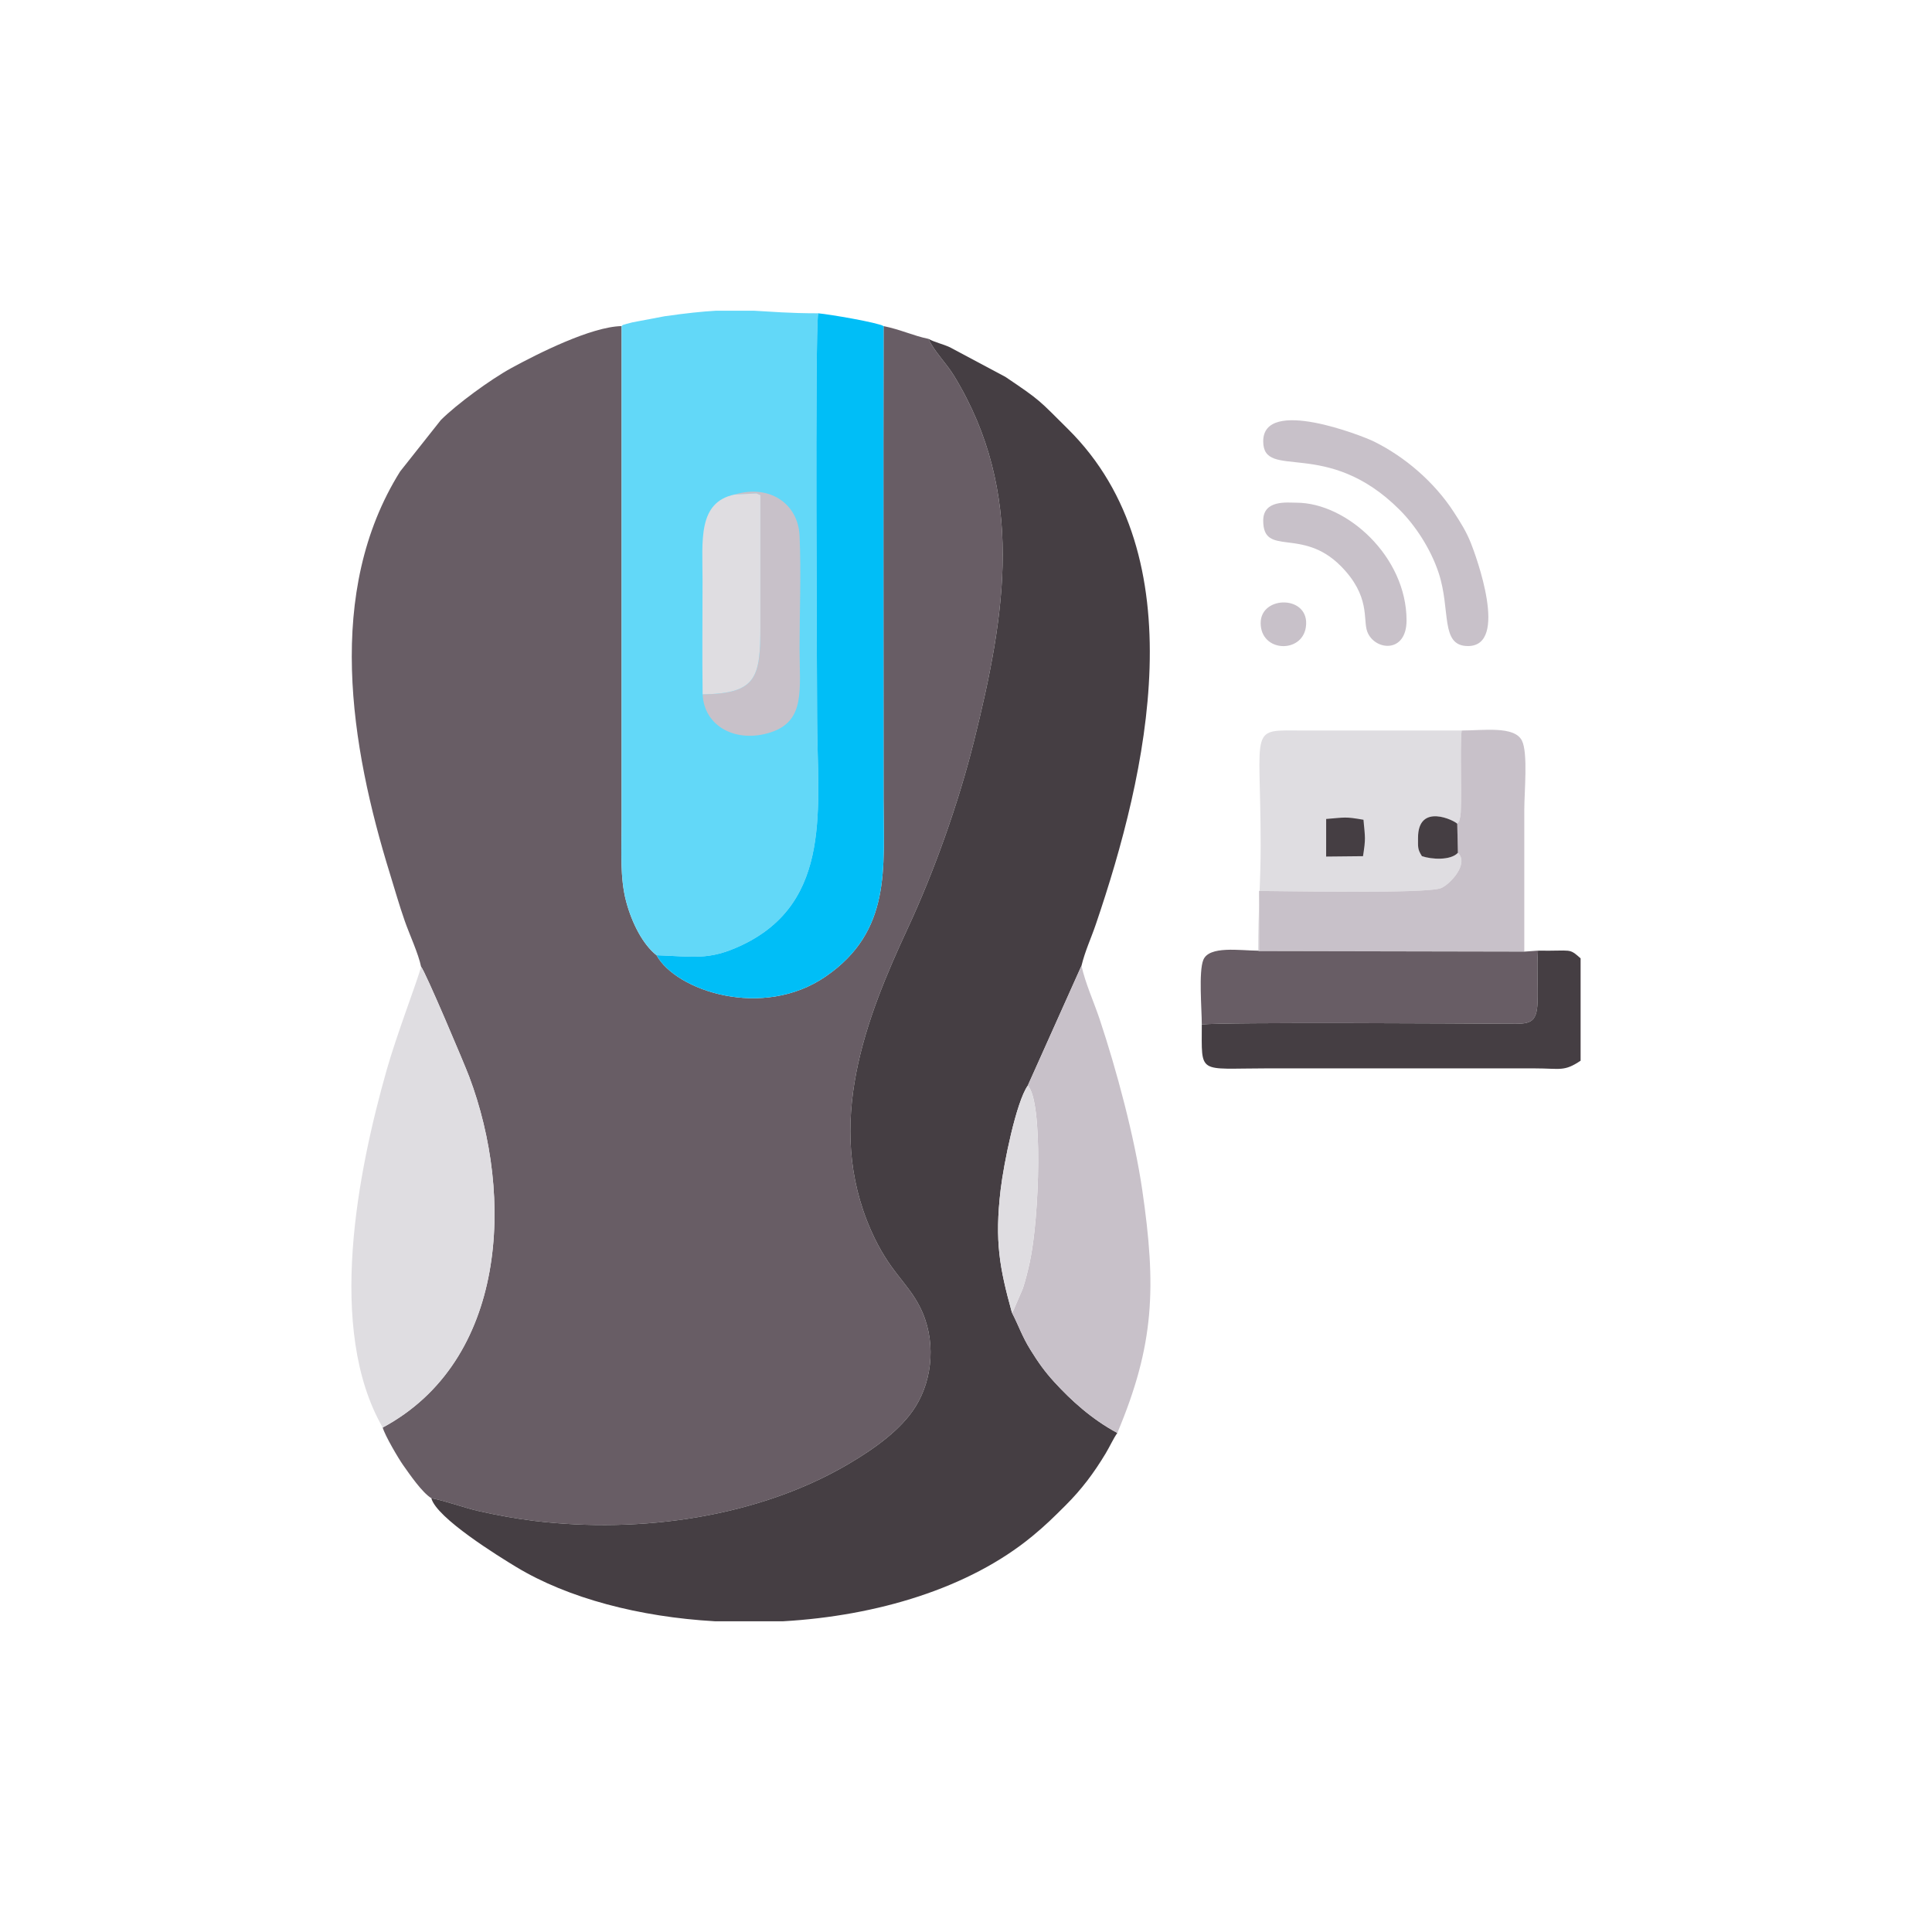 <?xml version="1.0" encoding="UTF-8"?>
<!DOCTYPE svg PUBLIC "-//W3C//DTD SVG 1.1//EN" "http://www.w3.org/Graphics/SVG/1.1/DTD/svg11.dtd">
<!-- Creator: CorelDRAW 2021 (64-Bit) -->
<svg xmlns="http://www.w3.org/2000/svg" xml:space="preserve" width="39.19mm" height="39.19mm" version="1.1" style="shape-rendering:geometricPrecision; text-rendering:geometricPrecision; image-rendering:optimizeQuality; fill-rule:evenodd; clip-rule:evenodd"
viewBox="0 0 50052.7 50052.7"
 xmlns:xlink="http://www.w3.org/1999/xlink"
 xmlns:xodm="http://www.corel.com/coreldraw/odm/2003">
 <defs>
  <style type="text/css">
   <![CDATA[
    .fil0 {fill:none}
    .fil4 {fill:#00BEF7}
    .fil2 {fill:#453E43}
    .fil3 {fill:#62D8F8}
    .fil1 {fill:#685D65}
    .fil6 {fill:#C8C1C9}
    .fil5 {fill:#DFDDE1}
   ]]>
  </style>
 </defs>
 <g id="Layer_x0020_1">
  <rect class="fil0" x="-0.06" y="-0.06" width="50052.7" height="50052.7"/>
  <g id="_2213975385424">
   <path class="fil1" d="M10909.56 25046.34c111.24,127.21 1121.89,2517.99 1245.78,2846.62 1168.63,3099.37 979.35,7360.74 -2240.46,9090.57 56.71,206.78 409.21,804.12 529.78,974.37 177.02,249.69 489.42,707.44 730.17,856.1 393.5,73.57 828.9,245.35 1256.25,340.37 451.11,100.26 934.65,189.92 1408.11,247.39 2782.76,337.56 5810.73,-107.67 8124.89,-1463.54 698.75,-409.34 1383.08,-902.21 1754.36,-1495.72 454.3,-726.21 537.44,-1748.99 113.16,-2584.92 -331.05,-652.39 -795.57,-912.94 -1267.87,-1984.76 -1212.06,-2750.19 -125.8,-5500.63 957.13,-7831.9 672.06,-1446.55 1308.62,-3219.94 1714.51,-4848.88 823.54,-3305.9 1324.84,-6418.04 -509.98,-9441.55 -216.74,-357.1 -532.59,-653.29 -668.87,-970.8 -405.64,-84.04 -721.62,-241.77 -1165.31,-331.56 -8.43,4088.94 -0.38,8178.78 -0.38,12267.86 0,1777.86 209.33,3405.9 -1497.51,4580.92 -1638.52,1127.76 -3882.93,366.81 -4383.85,-549.19 -349.57,-274.34 -634.51,-822.26 -785.73,-1386.14 -165.4,-617.01 -119.8,-1317.3 -119.8,-1982.46l0 -12930.98c-790.07,15.58 -2171.62,713.83 -2850.7,1083.7 -548.43,298.74 -1427.39,945.64 -1832.39,1350.64l-1054.84 1332.5c-1948.11,3116.36 -1291.5,7103 -260.42,10432.27 128.87,415.86 234.11,792.76 380.48,1211.04 126.19,361.06 353.53,844.1 423.52,1188.05z"/>
   <path class="fil2" d="M11174.83 38814c131.3,511.52 1743.5,1506.58 2200.99,1783.09 1342.33,811.15 3189.67,1293.29 5141.87,1405.17l1775.43 0c2414.54,-139.09 4806.6,-848.31 6450.23,-2203.16 349.7,-288.39 542.94,-480.99 860.45,-797.35 420.07,-418.92 733.62,-837.59 1040.28,-1347.06 110.86,-184.3 199.63,-386.35 302.44,-530.68 -669.12,-361.32 -1196.48,-843.72 -1630.47,-1317.81 -250.2,-273.32 -418.41,-511.26 -620.46,-837.33 -220.57,-356.21 -290.95,-596.07 -479.84,-964.79 -317.64,-1149.6 -449.96,-1841.59 -291.84,-3182.9 79.44,-673.21 402.19,-2268.17 702.07,-2694.76l1392.27 -3107.16c96.17,-392.23 243.43,-695.82 373.58,-1078.21 1332.5,-3914.1 2615.83,-9516.52 -721.62,-12823.95 -764.53,-757.63 -694.92,-728.26 -1627.91,-1356.13l-1427.39 -761.08c-200.78,-93.62 -395.55,-128.49 -558.39,-220.19 136.28,317.51 452.13,613.69 668.87,970.8 1834.82,3023.51 1333.52,6135.65 509.98,9441.55 -405.89,1628.94 -1042.45,3402.32 -1714.51,4848.88 -1082.93,2331.27 -2169.19,5081.71 -957.13,7831.9 472.31,1071.82 936.82,1332.37 1267.87,1984.76 424.28,835.93 341.14,1858.7 -113.16,2584.92 -371.28,593.51 -1055.6,1086.38 -1754.36,1495.72 -2314.15,1355.87 -5342.13,1801.1 -8124.89,1463.54 -473.46,-57.47 -957,-147.13 -1408.11,-247.39 -427.35,-95.02 -862.75,-266.81 -1256.25,-340.37z"/>
   <path class="fil3" d="M16103.92 8448.14l0 12930.98c0,665.16 -45.6,1365.45 119.8,1982.46 151.22,563.88 436.16,1111.8 785.73,1386.14 935.8,29.38 1343.23,145.34 2189.63,-251.35 2404.58,-1126.74 1970.08,-3631.96 1970.08,-5902.44 0,-857.25 -59.52,-9877.97 26.95,-10477.35 -763.38,0 -1214.61,-42.91 -1656.14,-66.29l-997.49 0c-345.86,20.05 -764.53,63.09 -1322.92,142.92l-837.84 158.5c-5.75,1.28 -143.56,36.53 -153.14,39.85 -149.43,50.58 -55.81,1.28 -124.65,56.58z"/>
   <path class="fil4" d="M17009.45 24747.73c500.92,916.01 2745.33,1676.96 4383.85,549.19 1706.85,-1175.02 1497.51,-2803.06 1497.51,-4580.92 0,-4089.07 -8.05,-8178.91 0.38,-12267.86 -161.82,-94.77 -1405.55,-306.14 -1695.1,-331.56 -86.47,599.39 -26.95,9620.1 -26.95,10477.35 0,2270.47 434.5,4775.69 -1970.08,5902.44 -846.4,396.7 -1253.82,280.73 -2189.63,251.35z"/>
   <path class="fil5" d="M9914.88 36983.53c3219.81,-1729.84 3409.09,-5991.2 2240.46,-9090.57 -123.89,-328.62 -1134.53,-2719.41 -1245.78,-2846.62 -110.48,405.64 -627.49,1742.61 -890.84,2669.98 -746.39,2628.34 -1568.91,6719.84 -103.84,9267.21z"/>
   <path class="fil6" d="M26625.97 28126.42c399.38,382.26 305.76,3428.38 50.58,4580.41 -52.88,238.07 -102.81,442.93 -178.94,678.06l-248.16 574.87c-7.28,10.86 -21.33,30.4 -33.72,44.32 188.9,368.73 259.27,608.58 479.84,964.79 202.05,326.07 370.26,564.01 620.46,837.33 433.99,474.1 961.35,956.49 1630.47,1317.81 962.24,-2287.59 1015.75,-3771.31 643.96,-6309.35 -200.26,-1366.73 -664.01,-3096.95 -1099.67,-4404.28 -154.92,-464.9 -368.47,-921.24 -472.56,-1391.12l-1392.27 3107.16z"/>
   <path class="fil5" d="M32593.8 24629.71l26.57 10.6 0 -1558.31c557.88,0 4356.39,81.23 4717.84,-75.61 231.94,-100.52 727.49,-628.51 432.2,-912.68 -187.62,202.95 -684.19,172.68 -932.61,86.59 -116.22,-182.51 -99.75,-232.19 -100.52,-470.52 -3.19,-931.97 963.77,-442.42 1015.88,-367.96 66.29,-92.47 33.97,-15.58 74.08,-167.06 60.41,-228.87 -11.62,-1807.23 39.98,-2249.27l-4079.88 0c-1457.92,-3.58 -1127.38,-172.29 -1127.25,2984.17 0,957.64 -66.29,1725.62 -66.29,2720.05z"/>
   <path class="fil6" d="M37753.16 21341.83l17.24 751.89c295.29,284.18 -200.26,812.17 -432.2,912.68 -361.45,156.84 -4159.96,75.61 -4717.84,75.61l0 1558.31 6869.91 13.79c0,-1224.32 0,-2448.64 0,-3672.83 0,-467.96 99.11,-1476.18 -61.82,-1794.97 -195.03,-386.22 -1001.32,-260.8 -1561.25,-260.8 -51.6,442.04 20.44,2020.4 -39.98,2249.27 -40.1,151.48 -7.79,74.59 -74.08,167.06z"/>
   <path class="fil1" d="M31134.86 26541.55c592.75,-65.01 6854.84,-25.03 7961.02,-18.39 515.48,3.07 719.44,12.39 738.35,-563.5 14.56,-441.65 -22.35,-885.86 10.6,-1331.22l-354.55 25.67 -6869.91 -13.79 -26.57 -10.6c-477.8,-3.45 -1266.98,-132.7 -1418.84,237.69 -124.91,304.48 -40.1,1277.71 -40.1,1674.15z"/>
   <path class="fil2" d="M31134.86 26541.55c0,1314.75 -113.93,1137.22 1657.8,1137.22l6962.89 0c675.13,0.51 763.12,89.4 1193.54,-198.86l0 -2652.48c-316.49,-274.34 -208.31,-184.68 -1104.26,-198.99 -32.95,445.36 3.96,889.57 -10.6,1331.22 -18.9,575.89 -222.87,566.56 -738.35,563.5 -1106.18,-6.64 -7368.27,-46.62 -7961.02,18.39z"/>
   <path class="fil6" d="M32726.37 11432.19c0,1033.38 1645.03,-112.27 3531.7,1773.26 411.51,411.26 807.83,1014.35 1013.97,1638.64 319.17,967.09 32.44,1893.19 759.29,1893.19 1072.33,0 198.35,-2358.47 77.01,-2663.21 -124.14,-311.76 -268.59,-536.93 -447.4,-812.55 -496.45,-765.42 -1261.36,-1430.08 -2081.7,-1830.73 -276.39,-135.13 -2852.87,-1153.05 -2852.87,1.4z"/>
   <path class="fil6" d="M18203.24 17988.29c37.04,836.69 874.88,1276.56 1768.15,983.06 897.49,-294.65 743.84,-1104.52 743.84,-2167.79 0,-945.64 41.51,-1986.42 -0.13,-2920.05 -37.93,-847.42 -789.69,-1342.33 -1685.26,-1071.31l567.08 -28.99 103.07 43.42c0,1126.74 -0.77,2253.49 0,3380.1 1.02,1350.89 -95.92,1762.02 -1496.75,1781.56z"/>
   <path class="fil5" d="M18203.24 17988.29c1400.83,-19.54 1497.77,-430.67 1496.75,-1781.56 -0.77,-1126.62 0,-2253.36 0,-3380.1l-103.07 -43.42 -567.08 28.99c-959.81,200.52 -828.9,1202.61 -828.9,2200.87 0,989.96 -10.98,1986.17 2.3,2975.23z"/>
   <path class="fil6" d="M32726.37 13487.96c0,950.62 1002.22,161.82 2008.01,1174.89 779.47,784.97 570.01,1386.78 687.26,1700.08 184.17,492.49 1018.18,580.49 1018.18,-288.77 0,-1660.23 -1553.97,-3050.46 -2851.34,-3050.46 -228.87,0 -862.11,-84.81 -862.11,464.26z"/>
   <path class="fil5" d="M26215.74 34004.08c12.39,-13.92 26.44,-33.46 33.72,-44.32l248.16 -574.87c76.12,-235.13 126.06,-439.99 178.94,-678.06 255.18,-1152.03 348.8,-4198.15 -50.58,-4580.41 -299.89,426.58 -622.63,2021.55 -702.07,2694.76 -158.12,1341.31 -25.8,2033.3 291.84,3182.9z"/>
   <path class="fil6" d="M32660.09 16140.44c0,760.06 1067.74,796.33 1170.68,109.97 125.29,-835.8 -1170.68,-839.76 -1170.68,-109.97z"/>
   <path class="fil2" d="M37770.41 22093.71l-17.24 -751.89c-52.11,-74.46 -1019.08,-564.01 -1015.88,367.96 0.77,238.32 -15.71,288.01 100.52,470.52 248.41,86.08 744.99,116.35 932.61,-86.59z"/>
   <path class="fil2" d="M34357.35 21217.3l-0.64 973.73 955.09 -9.83c72.67,-477.54 55.56,-455.32 11.75,-943.47 -487.25,-83.78 -459.28,-60.03 -966.2,-20.44z"/>
  </g>
 </g>
</svg>
